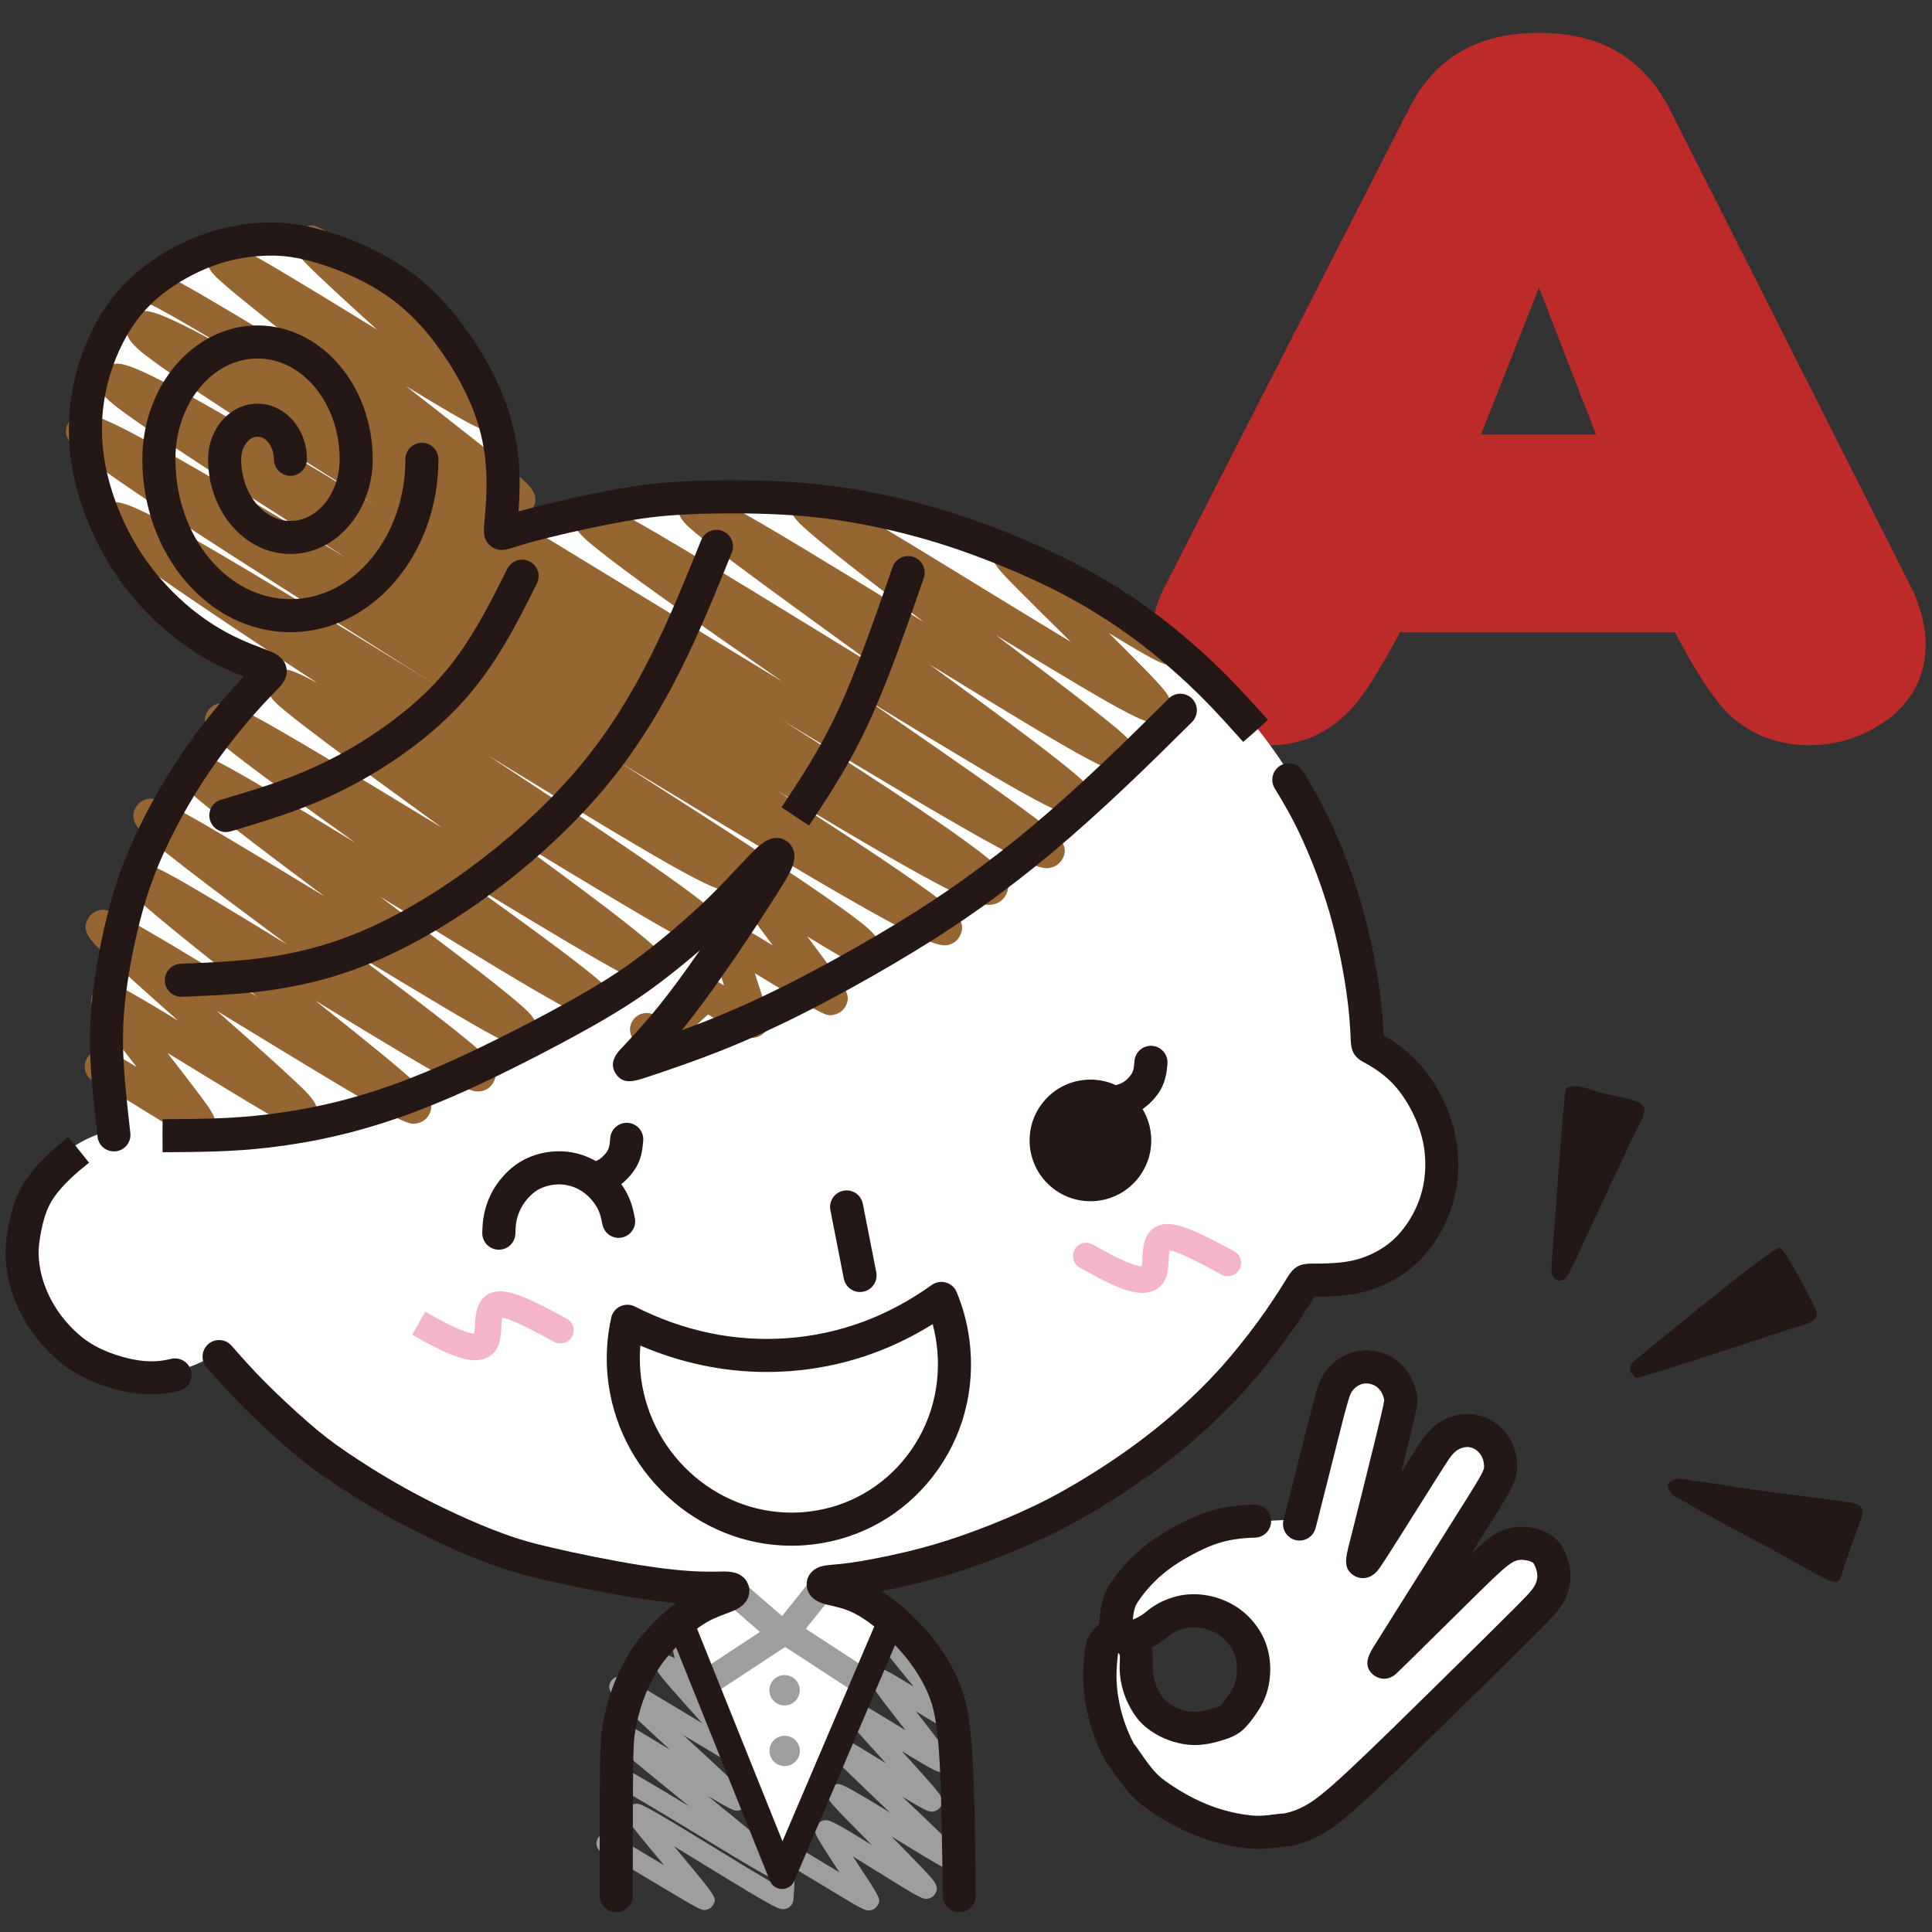 <?xml version="1.0" encoding="utf-8"?>
<!-- Generator: Adobe Illustrator 16.0.3, SVG Export Plug-In . SVG Version: 6.00 Build 0)  -->
<!DOCTYPE svg PUBLIC "-//W3C//DTD SVG 1.1//EN" "http://www.w3.org/Graphics/SVG/1.1/DTD/svg11.dtd">
<svg version="1.1" id="レイヤー_1" xmlns="http://www.w3.org/2000/svg" xmlns:xlink="http://www.w3.org/1999/xlink" x="0px"
	 y="0px" width="100px" height="100px" viewBox="0 0 100 100" enable-background="new 0 0 100 100" xml:space="preserve">
<rect x="0" y="0" width="100" height="100" fill="#333333" stroke="none"/>
<path fill="#BC2A2A" d="M97.864,37.126c-1.24,0.935-2.638,1.448-4.189,1.448c-1.758,0-3.259-0.623-4.396-1.812
	c-0.619-0.673-1.5-1.962-2.586-4.035H72.468c-1.034,1.913-1.862,3.26-2.532,3.984c-1.188,1.239-2.586,1.862-4.191,1.862
	c-1.654,0-3.102-0.463-4.24-1.399c-1.292-1.03-1.913-2.323-1.913-3.978c0-0.931,0.206-1.866,0.673-2.792L72.986,5.522
	c1.291-2.534,3.515-3.823,6.674-3.823c3.152,0,5.378,1.289,6.723,3.875l12.62,24.982c0.415,0.935,0.67,1.861,0.67,2.795
	C99.673,34.902,99.055,36.145,97.864,37.126z M79.66,14.889l-3.002,7.599h5.949L79.66,14.889z"/>
<g>
	<g>
		<g>
			<path fill="#9E9E9F" d="M40.365,97.357c0.048,0,0.088-0.01,0.137-0.021c0.133-0.037,0.252-0.125,0.322-0.244
				c0.26-0.451-0.006-0.672-1.472-1.904c-0.752-0.631-1.738-1.436-2.725-2.235c1.376,0.819,1.444,0.803,1.663,0.748
				c0.134-0.037,0.253-0.123,0.321-0.244c0.233-0.401,0.012-0.613-0.922-1.498c-0.523-0.496-1.224-1.14-1.963-1.819
				c-0.116-0.107-0.239-0.22-0.359-0.332c3.142,1.895,3.162,1.887,3.445,1.813c0.133-0.037,0.251-0.123,0.322-0.244
				c0.216-0.377,0.216-0.377-1.93-2.758c-0.36-0.402-0.799-0.89-1.196-1.339c0.043-0.036,0.081-0.081,0.111-0.131
				c0.118-0.205,0.118-0.205-0.229-1.694c-0.009-0.039-0.018-0.076-0.027-0.117l0.11,0.063c0.188,0.107,0.629,0.363,0.891-0.077
				c0.142-0.244,0.061-0.562-0.184-0.703c-0.014-0.009-0.027-0.015-0.041-0.021c-0.073-0.041-0.316-0.186-0.569-0.332
				c-0.869-0.51-0.87-0.51-1.082-0.453c-0.132,0.035-0.245,0.121-0.313,0.24c-0.118,0.201-0.118,0.201,0.214,1.631
				c0.012,0.047,0.022,0.099,0.034,0.146c-0.251-0.146-0.39-0.187-0.571-0.144c-0.138,0.031-0.265,0.123-0.334,0.246
				c-0.217,0.377-0.007,0.623,0.786,1.531c0.429,0.496,0.99,1.119,1.542,1.729c-0.269-0.159-0.533-0.317-0.781-0.469
				c-3.331-2.008-3.336-2.008-3.632-1.932c-0.134,0.033-0.25,0.123-0.319,0.242c-0.243,0.422,0.017,0.67,1.112,1.713
				c0.544,0.52,1.246,1.168,1.951,1.818c-2.727-1.66-2.774-1.65-3.051-1.578c-0.133,0.033-0.254,0.123-0.324,0.244
				c-0.256,0.44-0.005,0.651,1.383,1.815c0.792,0.662,1.878,1.545,2.93,2.4c0.022,0.018,0.044,0.036,0.068,0.055
				c-3.734-2.254-3.788-2.239-4.08-2.168c-0.133,0.033-0.254,0.125-0.323,0.244c-0.142,0.246-0.059,0.562,0.187,0.7
				c0.063,0.037,0.129,0.06,0.196,0.066c0.458,0.201,2.641,1.523,4.25,2.498C39.523,97.031,40.087,97.357,40.365,97.357z"/>
		</g>
		<g>
			<path fill="#9E9E9F" d="M42.485,97.529c-0.423-0.254-0.932-0.563-1.327-0.797c-0.005,0.115-0.011,0.229-0.017,0.334
				c-0.066,1.354-0.066,1.354-0.142,1.488c-0.068,0.12-0.191,0.213-0.326,0.245c-0.305,0.078-0.351,0.091-4.208-2.271
				c-0.492-0.301-1.045-0.641-1.574-0.963c0.104,0.127,0.207,0.25,0.304,0.365c1.922,2.309,1.922,2.309,1.714,2.672
				c-0.068,0.119-0.185,0.207-0.318,0.241c-0.271,0.068-0.271,0.068-2.904-1.512c-0.91-0.545-2.142-1.285-2.425-1.424
				c-0.046-0.011-0.092-0.029-0.135-0.052c-0.247-0.145-0.331-0.457-0.188-0.7c0.067-0.121,0.186-0.209,0.317-0.242
				c0.273-0.072,0.273-0.072,2.958,1.537c0.051,0.03,0.104,0.063,0.157,0.094c-2.116-2.541-2.116-2.541-1.899-2.916
				c0.069-0.121,0.191-0.213,0.326-0.246c0.306-0.077,0.354-0.09,4.204,2.271c1.029,0.631,2.339,1.432,3.09,1.859
				c0.009-0.166,0.017-0.343,0.024-0.498c0.06-1.242,0.06-1.242,0.135-1.371c0.068-0.117,0.185-0.207,0.319-0.24
				c0.271-0.07,0.271-0.07,2.446,1.25c0.139,0.082,0.284,0.17,0.434,0.262c-1.374-2.102-1.371-2.107-1.183-2.436
				c0.069-0.119,0.196-0.213,0.332-0.246c0.278-0.072,0.412-0.045,2.523,1.264c-0.005-0.008-0.009-0.012-0.014-0.016
				c-0.567-0.572-1.101-1.113-1.505-1.533c-0.731-0.762-0.929-0.967-0.711-1.342c0.07-0.121,0.19-0.213,0.325-0.246
				c0.271-0.066,0.324-0.084,2.857,1.461c-0.088-0.086-0.176-0.168-0.26-0.246c-0.734-0.699-1.426-1.355-1.949-1.869
				c-0.952-0.93-1.148-1.123-0.921-1.516c0.068-0.121,0.191-0.213,0.327-0.248c0.276-0.068,0.32-0.078,2.585,1.326
				c-0.003-0.002-0.007-0.006-0.011-0.013c-0.5-0.551-1.019-1.118-1.397-1.549c-0.668-0.758-0.869-0.988-0.658-1.354
				c0.069-0.119,0.188-0.209,0.322-0.242c0.273-0.069,0.279-0.069,2.419,1.24c0.104,0.066,0.217,0.133,0.332,0.205
				c-0.009-0.016-0.018-0.024-0.027-0.037c-1.947-2.51-1.947-2.51-1.735-2.879c0.069-0.119,0.186-0.209,0.321-0.242
				c0.251-0.063,0.27-0.069,1.866,0.904c-0.041-0.049-0.079-0.098-0.118-0.145c-1.994-2.457-1.994-2.457-1.778-2.828
				c0.068-0.119,0.184-0.207,0.318-0.238c0.221-0.057,0.299-0.014,0.8,0.293c0.128,0.078,0.313,0.191,0.392,0.234
				c0.027,0.012,0.057,0.021,0.084,0.039c0.245,0.145,0.326,0.459,0.184,0.703c-0.019,0.031-0.04,0.057-0.063,0.084
				c0.279,0.35,0.59,0.731,0.859,1.063c1.974,2.433,1.974,2.433,1.759,2.802c-0.067,0.123-0.187,0.211-0.32,0.246
				c-0.258,0.063-0.281,0.069-1.999-0.976c0.082,0.104,0.163,0.209,0.239,0.308c1.723,2.219,1.723,2.219,1.52,2.567
				c-0.069,0.119-0.19,0.213-0.324,0.246c-0.254,0.063-0.304,0.073-2.166-1.062c0.486,0.535,0.981,1.08,1.348,1.498
				c0.676,0.771,0.881,1.002,0.671,1.367c-0.071,0.121-0.192,0.213-0.328,0.248c-0.231,0.057-0.299,0.074-1.667-0.76
				c0.713,0.676,1.433,1.363,1.979,1.896c1.051,1.03,1.269,1.243,1.036,1.649c-0.068,0.119-0.188,0.209-0.322,0.244
				c-0.292,0.073-0.303,0.075-3.139-1.658c-0.039-0.022-0.076-0.045-0.113-0.067c0.519,0.524,1.031,1.045,1.431,1.461
				c0.836,0.875,1.062,1.108,0.836,1.5c-0.069,0.121-0.192,0.213-0.327,0.246c-0.287,0.071-0.318,0.077-2.79-1.464
				c-0.345-0.213-0.75-0.467-1.143-0.709c0.095,0.146,0.186,0.283,0.268,0.41c1.188,1.813,1.188,1.813,1.009,2.123
				c-0.068,0.119-0.186,0.209-0.32,0.244c-0.049,0.012-0.092,0.021-0.14,0.021C44.745,98.896,44.391,98.688,42.485,97.529z
				 M31.75,95.771c0.029-0.029,0.054-0.062,0.076-0.099C31.805,95.709,31.778,95.742,31.75,95.771z"/>
		</g>
	</g>
	<g>
		<polygon fill="#FFFFFF" points="40.483,96.818 45.902,84.32 41.497,80.129 38.091,80.129 35.326,84.115 		"/>
	</g>
	<g>
		<path fill="#FFFFFF" d="M70.764,53.854c1.934,0.816,3.471,2.541,3.951,4.729c0.768,3.472-1.402,6.793-4.844,7.422
			c-0.79,0.146-1.578,0.136-2.336-0.008c-4.658,8.381-13.938,14.465-24.964,15.776l-0.083,3.65l-4.547,0.049l0.024-3.434
			c-11.021-0.033-20.752-4.799-26.641-12.076c-0.71,0.508-1.543,0.873-2.469,1.043c-3.442,0.629-6.853-1.674-7.619-5.143
			c-0.751-3.4,1.318-6.66,4.64-7.381c-0.049-0.258-0.097-0.517-0.14-0.775l-0.019-0.109c-0.027-0.17-0.052-0.342-0.075-0.512
			c-0.015-0.102-0.028-0.205-0.041-0.305c-0.015-0.113-0.028-0.227-0.041-0.338c-0.017-0.152-0.033-0.303-0.046-0.455
			c-0.007-0.068-0.012-0.137-0.018-0.205c-0.017-0.189-0.03-0.381-0.042-0.574l-0.007-0.102c-0.013-0.219-0.022-0.439-0.028-0.66
			l-0.001-0.041c-0.007-0.232-0.01-0.465-0.01-0.7v-0.011c0-3.668,0.803-7.174,2.267-10.393c0.098-0.215,0.199-0.429,0.302-0.64l0,0
			C8.08,42.45,8.185,42.24,8.295,42.03l0,0c0.11-0.208,0.221-0.417,0.336-0.623v-0.001c0.23-0.412,0.47-0.82,0.722-1.221l0,0
			c0.126-0.202,0.254-0.4,0.386-0.598H9.74c0.13-0.197,0.264-0.393,0.4-0.589l0,0c0.41-0.585,0.842-1.155,1.297-1.71l0,0
			c0.154-0.185,0.307-0.37,0.465-0.551c0.155-0.182,0.314-0.362,0.477-0.54l0,0c0.162-0.179,0.327-0.355,0.492-0.53v-0.001
			c0.167-0.175,0.335-0.349,0.506-0.519l0,0c0.172-0.171,0.345-0.342,0.521-0.508v-0.001c0.091-0.088,0.185-0.174,0.278-0.261
			c-2.644-0.559-5.209-2.074-7.141-4.455c-4.11-5.066-3.797-12.13,0.698-15.778c4.496-3.647,11.473-2.499,15.583,2.567
			c2.613,3.221,3.438,7.25,2.537,10.694c0.083-0.029,0.167-0.059,0.25-0.086l0.001-0.003c0.247-0.083,0.497-0.166,0.747-0.244
			c3.503-1.113,7.29-1.721,11.235-1.721c0.267,0,0.531,0.005,0.794,0.01l0.075,0.001c0.253,0.006,0.506,0.014,0.756,0.024
			l0.105,0.004c0.25,0.013,0.499,0.026,0.747,0.042l0.09,0.007c0.256,0.017,0.512,0.036,0.765,0.058L41.45,25.5
			c0.256,0.023,0.514,0.048,0.77,0.076l0.039,0.004c0.251,0.028,0.502,0.059,0.75,0.091l0.091,0.011
			c0.242,0.033,0.483,0.067,0.722,0.104l0.102,0.017c0.242,0.037,0.483,0.077,0.722,0.12l0.074,0.012
			c0.501,0.09,0.996,0.189,1.488,0.298l0.069,0.015c0.235,0.053,0.472,0.11,0.705,0.167l0.095,0.022
			c0.23,0.058,0.461,0.117,0.688,0.177l0.097,0.027c0.232,0.064,0.466,0.129,0.697,0.197l0.027,0.008
			c0.237,0.069,0.47,0.141,0.703,0.215l0.045,0.015c0.227,0.072,0.454,0.146,0.679,0.223l0.093,0.031
			c0.219,0.075,0.438,0.153,0.654,0.232l0.1,0.038c0.22,0.081,0.438,0.163,0.656,0.248l0.063,0.024
			c0.451,0.178,0.898,0.365,1.338,0.559l0.076,0.034c0.209,0.093,0.415,0.188,0.619,0.284l0.103,0.048
			c0.201,0.095,0.403,0.192,0.603,0.292l0.095,0.047c0.206,0.102,0.409,0.207,0.612,0.314l0.041,0.022
			c0.201,0.106,0.398,0.214,0.6,0.324l0.057,0.03c0.195,0.11,0.391,0.222,0.584,0.335l0.096,0.055
			c0.188,0.112,0.375,0.225,0.562,0.338l0.099,0.061c0.188,0.116,0.375,0.233,0.56,0.354l0.071,0.046
			c0.188,0.122,0.375,0.247,0.563,0.373l0.018,0.011c0.186,0.128,0.367,0.256,0.553,0.385l0.085,0.063
			c0.175,0.124,0.35,0.252,0.519,0.381l0.098,0.071c0.17,0.128,0.342,0.258,0.507,0.392l0.083,0.065
			c0.173,0.137,0.348,0.277,0.518,0.418l0.021,0.019c0.173,0.141,0.342,0.285,0.507,0.429l0.055,0.047
			c0.163,0.14,0.323,0.282,0.479,0.427l0.092,0.082c0.154,0.141,0.309,0.283,0.457,0.427l0.083,0.077
			c0.151,0.146,0.305,0.297,0.454,0.447l0.061,0.061c0.152,0.15,0.301,0.304,0.449,0.457l0.023,0.026l0.01,0.009l0,0
			c4.652,4.897,7.445,11.173,7.445,18.015C70.764,53.748,70.764,53.801,70.764,53.854L70.764,53.854z"/>
	</g>
	<g>
		<path fill="#9E9E9F" d="M44.619,87.707c0.223,0,0.443-0.109,0.574-0.311c0.206-0.316,0.118-0.74-0.199-0.947l-3.287-2.141
			l1.427-1.785c0.236-0.295,0.188-0.726-0.106-0.963c-0.295-0.236-0.726-0.188-0.962,0.106l-1.899,2.373
			c-0.122,0.149-0.173,0.349-0.141,0.535c0.029,0.192,0.139,0.36,0.301,0.467l3.92,2.556C44.362,87.672,44.49,87.707,44.619,87.707z
			"/>
	</g>
	<g>
		<path fill="#9E9E9F" d="M36.547,87.807c0.128,0,0.258-0.039,0.375-0.115l3.918-2.577c0.179-0.119,0.294-0.313,0.307-0.525
			c0.014-0.217-0.072-0.422-0.234-0.563l-2.531-2.2c-0.286-0.248-0.719-0.22-0.966,0.063c-0.248,0.287-0.218,0.723,0.068,0.969
			l1.85,1.609l-3.165,2.082c-0.316,0.209-0.403,0.635-0.195,0.947C36.104,87.695,36.325,87.807,36.547,87.807z"/>
	</g>
	<g>
		<g>
			<path fill="#956532" d="M7.353,57.412c-0.821-0.508-1.922-1.189-2.276-1.365c-0.092-0.018-0.181-0.051-0.266-0.1
				c-0.41-0.236-0.55-0.76-0.313-1.168c0.116-0.201,0.315-0.353,0.539-0.408c0.368-0.09,0.514-0.068,2.031,0.855
				c-0.531-0.687-1.064-1.375-1.463-1.908c-0.821-1.094-1.069-1.424-0.755-1.967C4.966,51.152,5.165,51,5.389,50.943
				c0.425-0.108,0.511-0.129,3.826,1.883c-1.062-0.941-2.106-1.869-2.911-2.61c-1.651-1.516-2.149-1.973-1.74-2.682
				c0.115-0.199,0.319-0.353,0.544-0.41c0.521-0.133,0.621-0.157,8.197,4.46c-1.65-1.306-3.203-2.532-4.381-3.496
				c-0.666-0.545-1.151-0.955-1.484-1.255c-0.492-0.443-1.051-0.946-0.666-1.612c0.116-0.201,0.32-0.354,0.544-0.41
				c0.517-0.132,0.614-0.158,7.561,4.088c-1.966-1.463-3.808-2.839-5.219-3.928c-0.82-0.634-1.418-1.111-1.829-1.461
				c-0.592-0.505-1.204-1.027-0.802-1.727c0.115-0.199,0.323-0.355,0.545-0.411c0.542-0.138,0.672-0.171,9.223,5.025
				c-1.73-1.292-3.422-2.563-4.733-3.581c-2.676-2.083-3.292-2.605-2.826-3.408c0.12-0.208,0.314-0.356,0.551-0.416
				c0.559-0.142,1.006-0.007,8.612,4.634c-1.695-1.213-3.323-2.385-4.6-3.331c-0.96-0.711-1.66-1.247-2.14-1.638
				c-0.693-0.564-1.345-1.099-0.928-1.821c0.116-0.198,0.324-0.356,0.547-0.413c0.575-0.147,0.737-0.186,11.597,6.42
				c-0.043-0.032-0.086-0.063-0.128-0.094c-2.267-1.65-4.408-3.21-6.005-4.41c-0.864-0.65-1.494-1.139-1.925-1.493
				c-0.646-0.532-1.26-1.035-0.853-1.739c0.115-0.2,0.324-0.356,0.547-0.414c0.285-0.073,0.466-0.12,1.911,0.661
				c-2.372-1.558-4.618-3.049-6.434-4.282c-1.538-1.046-2.659-1.837-3.424-2.416c-1.04-0.786-1.861-1.406-1.397-2.209
				c0.125-0.215,0.327-0.368,0.572-0.429c0.835-0.213,2.663,0.727,17.51,9.845c5.851,3.593,13.092,8.04,14.411,8.52
				c0.162-0.012,0.329,0.024,0.48,0.113c0.409,0.235,0.549,0.759,0.313,1.167c-0.122,0.21-0.32,0.361-0.562,0.421
				c-0.694,0.176-1.873-0.394-12.649-6.991c2.616,1.719,5.115,3.372,7.122,4.74c1.604,1.093,2.773,1.92,3.573,2.526
				c1.073,0.814,1.919,1.457,1.449,2.269c-0.116,0.2-0.322,0.355-0.545,0.412c-0.556,0.142-0.684,0.175-10.496-5.784
				c1.669,1.219,3.266,2.394,4.576,3.384c1.08,0.817,1.868,1.434,2.41,1.889c0.773,0.649,1.439,1.208,1.016,1.943
				c-0.115,0.2-0.321,0.354-0.545,0.413c-0.541,0.137-0.693,0.176-9.773-5.338c1.584,1.136,3.091,2.224,4.315,3.133
				c1.035,0.766,1.79,1.346,2.306,1.771c0.724,0.595,1.406,1.158,0.983,1.889c-0.12,0.207-0.316,0.354-0.551,0.415
				c-0.616,0.156-1.096-0.022-11.092-6.15c-0.106-0.063-0.212-0.13-0.32-0.195c1.917,1.431,3.846,2.873,5.282,3.989
				c0.857,0.664,1.481,1.169,1.909,1.541c0.574,0.498,1.227,1.063,0.817,1.77c-0.114,0.199-0.32,0.354-0.543,0.41
				c-0.524,0.133-0.653,0.17-8.848-4.81c1.564,1.169,3.069,2.3,4.277,3.237c0.931,0.722,1.61,1.267,2.076,1.669
				c0.638,0.551,1.297,1.119,0.885,1.834c-0.121,0.207-0.316,0.354-0.552,0.414c-0.568,0.145-0.989,0.008-8.657-4.676
				c1.246,0.988,2.439,1.941,3.407,2.736c0.773,0.633,1.336,1.115,1.725,1.469c0.534,0.49,1.139,1.041,0.746,1.723
				c-0.116,0.201-0.32,0.354-0.545,0.412c-0.544,0.139-0.642,0.162-8.845-4.842c-0.512-0.313-1.045-0.637-1.581-0.963
				c1.217,1.076,2.46,2.178,3.375,3.018c1.639,1.502,2.079,1.906,1.674,2.609c-0.115,0.199-0.316,0.352-0.539,0.408
				c-0.493,0.125-0.532,0.135-5.632-2.984c-0.453-0.277-0.946-0.578-1.438-0.877c0.568,0.734,1.148,1.484,1.579,2.057
				c0.83,1.107,1.08,1.441,0.766,1.986c-0.116,0.201-0.313,0.35-0.539,0.406c-0.085,0.021-0.158,0.037-0.238,0.037
				C9.902,58.982,9.442,58.707,7.353,57.412z M5.841,55.814c0.05-0.049,0.096-0.107,0.136-0.176
				C5.938,55.705,5.893,55.766,5.841,55.814z"/>
		</g>
		<g>
			<path fill="#956532" d="M16.397,20.832c-3.458-2.101-7.734-4.695-8.591-5.064c-0.118-0.01-0.235-0.047-0.345-0.11
				c-0.41-0.236-0.55-0.759-0.314-1.17c0.116-0.198,0.318-0.352,0.541-0.409c0.541-0.138,0.625-0.16,9.598,5.291
				c0.224,0.135,0.453,0.274,0.685,0.416c-1.667-1.298-3.325-2.593-4.583-3.6c-0.787-0.628-1.36-1.102-1.754-1.444
				c-0.606-0.525-1.18-1.021-0.791-1.696c0.117-0.201,0.327-0.357,0.55-0.414c0.537-0.137,0.649-0.165,7.845,4.26
				c0.093,0.057,0.187,0.114,0.28,0.172c-0.957-0.867-1.897-1.722-2.62-2.402c-1.471-1.384-1.967-1.851-1.565-2.548
				c0.116-0.199,0.313-0.347,0.537-0.404c0.446-0.113,0.462-0.118,3.648,1.828c0.879,0.538,2.063,1.261,2.408,1.435
				c0.076,0.019,0.15,0.048,0.223,0.089c0.409,0.235,0.549,0.76,0.314,1.169c-0.115,0.2-0.311,0.347-0.535,0.404
				c-0.107,0.028-0.187,0.048-0.291,0.038c1.051,0.953,2.108,1.91,2.897,2.653c1.484,1.394,1.932,1.815,1.532,2.508
				c-0.115,0.2-0.32,0.354-0.544,0.41c-0.437,0.111-0.563,0.142-4.503-2.254c1.48,1.153,2.921,2.279,4.043,3.176
				c0.778,0.623,1.346,1.091,1.738,1.43c0.603,0.523,1.173,1.016,0.784,1.692c-0.116,0.199-0.322,0.354-0.545,0.411
				c-0.076,0.019-0.146,0.037-0.233,0.037C26.26,26.735,24.981,26.044,16.397,20.832z M20.98,15.374
				c0.055-0.093,0.123-0.172,0.203-0.236C21.106,15.199,21.036,15.277,20.98,15.374z"/>
		</g>
		<g>
			<path fill="#956532" d="M34.11,54.529c0.067,0,0.138-0.01,0.213-0.027c0.174-0.045,0.33-0.141,0.445-0.273
				c0.125-0.127,0.711-0.658,1.145-1.049c0.32-0.291,0.559-0.508,0.739-0.672c0.159,0.098,0.336,0.206,0.487,0.301
				c1.446,0.894,1.595,0.986,2.01,0.881c0.224-0.056,0.419-0.203,0.536-0.402c0.216-0.372,0.216-0.372-0.583-2.817
				c-0.011-0.031-0.022-0.064-0.032-0.098c0.235,0.142,0.469,0.285,0.683,0.415c3.021,1.837,3.029,1.836,3.466,1.722
				c0.223-0.057,0.419-0.204,0.534-0.403c0.305-0.53,0.049-0.888-0.638-1.838c-0.36-0.496-0.828-1.125-1.329-1.795
				c2.671,1.622,2.706,1.612,3.125,1.505c0.223-0.057,0.419-0.206,0.535-0.406c0.494-0.854-0.409-1.504-1.904-2.583
				c-1.07-0.771-2.629-1.825-4.769-3.223c-1.951-1.277-4.245-2.748-6.69-4.304c14.42,8.738,16.248,9.64,17.017,9.444
				c0.24-0.063,0.441-0.211,0.562-0.422c0.498-0.862-0.402-1.5-2.036-2.662c-1.145-0.813-2.813-1.933-5.102-3.417
				c-0.739-0.478-1.522-0.984-2.344-1.51c1.13,0.683,2.203,1.325,3.198,1.916c7.133,4.227,7.593,4.109,8.083,3.985
				c0.249-0.064,0.459-0.219,0.584-0.438c0.51-0.88-0.434-1.626-2.138-2.867c-1.235-0.898-3.039-2.113-5.509-3.715
				c-1.211-0.784-2.531-1.625-3.923-2.508c2.35,1.422,4.523,2.73,6.421,3.853c6.732,3.98,7.047,3.9,7.525,3.778
				c0.239-0.061,0.438-0.21,0.563-0.423c0.42-0.73-0.244-1.245-1.014-1.843c-0.521-0.402-1.279-0.958-2.322-1.7
				c-1.799-1.279-4.183-2.926-6.729-4.683c9.124,5.58,10.25,6.1,10.925,5.929c0.24-0.061,0.442-0.21,0.563-0.423
				c0.421-0.729-0.229-1.265-1.056-1.945c-0.557-0.456-1.363-1.083-2.471-1.912c-1.365-1.026-3.039-2.25-4.786-3.521
				c8.865,5.451,9.379,5.626,9.977,5.474c0.238-0.06,0.435-0.208,0.556-0.417c0.396-0.684-0.208-1.2-0.739-1.656
				c-0.369-0.316-0.906-0.749-1.646-1.326c-1.262-0.986-2.92-2.241-4.695-3.581c7.36,4.495,7.824,4.636,8.387,4.495
				c0.237-0.06,0.434-0.208,0.555-0.417c0.38-0.662-0.032-1.084-1.396-2.483c-0.49-0.501-1.08-1.089-1.699-1.703
				c2.855,1.738,2.963,1.711,3.373,1.607c0.228-0.058,0.432-0.208,0.545-0.41c0.235-0.409,0.097-0.932-0.313-1.168
				c-0.104-0.061-0.218-0.096-0.329-0.109c-0.568-0.259-2.723-1.585-4.174-2.479c-3.965-2.439-3.982-2.435-4.455-2.314
				c-0.225,0.057-0.424,0.206-0.538,0.408c-0.364,0.63-0.017,0.984,1.134,2.153c0.637,0.646,1.486,1.485,2.389,2.375
				c0.127,0.126,0.261,0.259,0.398,0.396c-1.611-0.97-3.41-2.075-4.967-3.028c-8.269-5.072-8.366-5.047-8.911-4.91
				c-0.224,0.058-0.43,0.213-0.545,0.413c-0.412,0.71,0.245,1.284,0.88,1.839c0.464,0.406,1.14,0.958,2.066,1.685
				c1.112,0.874,2.465,1.907,3.878,2.979c-0.034-0.021-0.07-0.042-0.104-0.064c-10.641-6.558-11.252-6.787-11.91-6.621
				c-0.238,0.061-0.439,0.209-0.562,0.42c-0.405,0.706,0.201,1.196,0.903,1.767c0.455,0.37,1.12,0.88,2.032,1.561
				c1.688,1.26,3.938,2.893,6.323,4.622c0.301,0.218,0.612,0.446,0.929,0.674c-0.922-0.565-1.826-1.121-2.679-1.646
				c-11.204-6.886-11.78-7.109-12.417-6.947c-0.239,0.061-0.435,0.208-0.555,0.418c-0.451,0.778,0.316,1.386,1.285,2.156
				c0.699,0.557,1.717,1.311,3.109,2.309c1.813,1.299,4.034,2.845,6.335,4.438c-2.305-1.399-4.699-2.86-7.016-4.273
				c-5.96-3.637-12.124-7.397-16.918-10.216c-8.353-4.912-8.832-4.786-9.341-4.659c-0.248,0.064-0.455,0.218-0.58,0.435
				c-0.493,0.854,0.411,1.499,1.779,2.474c0.999,0.713,2.463,1.689,4.479,2.987c1.882,1.212,4.087,2.601,6.488,4.104
				c-1.865-1.137-3.627-2.199-5.208-3.133c-7.424-4.393-7.907-4.273-8.418-4.144c-0.254,0.064-0.463,0.221-0.59,0.442
				c-0.483,0.835,0.355,1.428,1.878,2.503c1.044,0.737,2.569,1.755,4.662,3.11c1.827,1.184,3.929,2.522,6.208,3.963
				c-11.351-6.833-13.084-7.637-13.82-7.449c-0.243,0.062-0.443,0.214-0.567,0.427c-0.482,0.834,0.369,1.443,1.778,2.451
				c0.987,0.707,2.431,1.68,4.413,2.973c3.671,2.398,8.735,5.595,13.632,8.689c4.937,3.117,10.549,6.662,14.676,9.362
				c-0.29,0.528-0.008,0.922,0.73,1.947c0.341,0.471,0.773,1.055,1.216,1.649c-2.156-1.31-2.189-1.3-2.585-1.201
				c-0.223,0.057-0.417,0.204-0.533,0.403c-0.216,0.375-0.216,0.375,0.6,2.869c0,0.001,0.001,0.003,0.001,0.005
				c-0.734-0.444-0.842-0.462-1.165-0.382c-0.171,0.044-0.325,0.141-0.439,0.271c-0.122,0.119-0.688,0.635-1.107,1.015
				c-0.332,0.301-0.578,0.522-0.763,0.692c-0.258-0.146-0.458-0.215-0.741-0.144c-0.227,0.054-0.422,0.201-0.538,0.403
				c-0.237,0.406-0.097,0.932,0.311,1.17c0.04,0.021,0.083,0.041,0.125,0.057c0.056,0.033,0.129,0.082,0.203,0.129
				C33.643,54.396,33.852,54.529,34.11,54.529z"/>
		</g>
	</g>
	<g>
		<path fill="#231815" d="M57.994,57.842c0.08,0,0.16-0.012,0.245-0.035c0.124-0.037,0.284-0.084,0.463-0.162
			c0.226-0.1,0.433-0.221,0.627-0.381c0.226-0.182,0.446-0.418,0.608-0.646c0.181-0.254,0.304-0.525,0.379-0.824
			c0.067-0.256,0.092-0.51,0.11-0.731c0.04-0.472-0.31-0.888-0.778-0.929c-0.475-0.043-0.887,0.308-0.928,0.779
			c-0.016,0.172-0.027,0.336-0.06,0.457c-0.025,0.098-0.063,0.178-0.123,0.262c-0.072,0.104-0.183,0.22-0.285,0.306
			c-0.097,0.073-0.175,0.112-0.233,0.139c-0.082,0.035-0.17,0.061-0.268,0.092c-0.453,0.135-0.714,0.609-0.579,1.063
			C57.284,57.602,57.625,57.842,57.994,57.842z"/>
	</g>
	<g>
		<path fill="#231815" d="M15.031,32.723c4.224,0,7.663-4.017,7.663-8.952c0-0.472-0.383-0.854-0.855-0.854
			c-0.472,0-0.855,0.383-0.855,0.854c0,3.992-2.67,7.24-5.952,7.24c-3.282,0-5.953-3.248-5.953-7.24c0-2.876,1.906-5.215,4.25-5.215
			c2.344,0,4.251,2.339,4.251,5.215c0,1.761-1.143,3.192-2.548,3.192c-1.405,0-2.549-1.431-2.549-3.192
			c0-0.632,0.387-1.167,0.846-1.167c0.458,0,0.847,0.536,0.847,1.167c0,0.473,0.383,0.856,0.856,0.856
			c0.472,0,0.856-0.383,0.856-0.856c0-1.587-1.147-2.878-2.559-2.878c-1.409,0-2.557,1.291-2.557,2.878
			c0,2.705,1.91,4.904,4.26,4.904c2.348,0,4.259-2.199,4.259-4.904c0-3.818-2.673-6.926-5.962-6.926c-3.286,0-5.96,3.108-5.96,6.926
			C7.367,28.706,10.805,32.723,15.031,32.723z"/>
	</g>
	<g>
		<path fill="#231815" d="M56.13,55.896c1.731-0.172,3.272,1.092,3.444,2.821c0.17,1.732-1.094,3.273-2.824,3.443
			c-1.729,0.172-3.271-1.093-3.443-2.822C53.136,57.609,54.4,56.066,56.13,55.896L56.13,55.896z"/>
	</g>
	<g>
		<path fill="#231815" d="M44.516,66.875c0.054,0,0.109-0.006,0.165-0.018c0.462-0.092,0.765-0.539,0.675-1.004l-0.696-3.545
			c-0.09-0.466-0.54-0.769-1.003-0.677c-0.465,0.093-0.767,0.539-0.676,1.004l0.694,3.546
			C43.757,66.592,44.115,66.875,44.516,66.875z"/>
	</g>
	<g>
		<path fill="#231815" d="M5.896,59.596c0.032,0,0.064-0.002,0.097-0.004c0.47-0.055,0.808-0.477,0.753-0.949
			c-0.147-1.307-0.3-2.66-0.356-3.846c-0.057-1.207-0.013-2.238,0.142-3.452c0.169-1.301,0.46-2.767,0.804-4.024
			c0.333-1.23,0.725-2.298,1.271-3.46c0.548-1.165,1.212-2.357,1.923-3.449c0.807-1.234,1.629-2.271,2.177-2.922
			c0.637-0.759,1.177-1.325,1.577-1.735l0.017-0.018c0.288-0.294,0.614-0.628,0.527-1.146c-0.054-0.334-0.267-0.597-0.634-0.782
			c-0.165-0.083-0.38-0.165-0.649-0.268c-0.324-0.122-0.725-0.277-1.164-0.478c-0.906-0.419-1.761-0.959-2.54-1.606
			c-0.71-0.588-1.744-1.583-2.627-2.978c-0.768-1.211-1.361-2.629-1.675-3.994C5.243,23.2,5.197,21.918,5.4,20.677
			c0.186-1.139,0.593-2.304,1.147-3.278c0.504-0.887,1.106-1.589,1.899-2.208c0.763-0.595,1.691-1.107,2.617-1.443
			c0.813-0.294,1.642-0.46,2.534-0.506c0.841-0.045,1.542,0.031,2.418,0.259c1.061,0.278,2.21,0.741,3.154,1.271
			c1.087,0.611,1.983,1.349,2.82,2.321c0.889,1.033,1.746,2.384,2.29,3.613c0.506,1.138,0.792,2.273,0.875,3.467
			c0.079,1.134-0.027,2.275-0.079,2.823c-0.046,0.481-0.087,0.936,0.324,1.268c0.399,0.32,0.839,0.179,1.052,0.112
			c0.301-0.096,0.929-0.297,1.992-0.56c1.202-0.299,2.711-0.622,3.845-0.823c1.25-0.22,2.196-0.323,3.495-0.378
			c1.458-0.063,3.167-0.057,4.57,0.015c1.494,0.076,2.807,0.23,4.258,0.503c1.542,0.289,3.07,0.682,4.541,1.165
			c1.491,0.491,3.168,1.16,4.603,1.833c1.188,0.558,2.24,1.135,3.304,1.811c0.916,0.58,1.729,1.164,2.563,1.835
			c0.863,0.694,1.727,1.466,2.496,2.23c0.789,0.783,1.52,1.602,2.229,2.394l0.646-0.563l0.63-0.58
			c-0.724-0.81-1.476-1.648-2.302-2.467c-0.812-0.805-1.719-1.616-2.623-2.346c-0.889-0.713-1.75-1.332-2.721-1.949
			c-1.127-0.714-2.236-1.324-3.494-1.913c-1.518-0.713-3.219-1.392-4.794-1.911c-1.542-0.508-3.144-0.918-4.762-1.221
			c-1.528-0.287-2.913-0.451-4.486-0.53c-1.452-0.075-3.22-0.08-4.728-0.017c-1.382,0.059-2.39,0.167-3.721,0.404
			c-1.168,0.208-2.722,0.54-3.959,0.846c-0.478,0.119-0.873,0.226-1.193,0.317c0.047-0.647,0.085-1.522,0.024-2.417
			c-0.098-1.396-0.43-2.719-1.018-4.043c-0.619-1.393-1.55-2.864-2.558-4.033c-0.97-1.129-2.014-1.986-3.28-2.697
			c-1.081-0.609-2.345-1.118-3.559-1.437c-1.044-0.272-1.924-0.367-2.94-0.313c-1.047,0.053-2.067,0.26-3.029,0.607
			c-1.089,0.396-2.186,1.001-3.086,1.703c-0.96,0.75-1.724,1.637-2.335,2.712c-0.66,1.162-1.126,2.493-1.347,3.846
			c-0.24,1.462-0.186,2.965,0.159,4.466c0.355,1.549,1.03,3.157,1.898,4.528c0.794,1.254,1.825,2.422,2.981,3.38
			c0.894,0.74,1.873,1.359,2.914,1.84c0.347,0.161,0.676,0.295,0.954,0.403c-0.347,0.37-0.76,0.823-1.221,1.371
			c-0.577,0.687-1.446,1.782-2.297,3.088c-0.755,1.156-1.461,2.42-2.042,3.657c-0.589,1.255-1.013,2.409-1.374,3.739
			c-0.36,1.329-0.668,2.879-0.847,4.253c-0.17,1.318-0.217,2.439-0.156,3.752c0.059,1.242,0.216,2.623,0.367,3.959
			C5.096,59.273,5.466,59.596,5.896,59.596z"/>
	</g>
	<g>
		<path fill="#231815" d="M41.878,42.732l-0.714-0.473L41.878,42.732c1.021-1.543,2.078-3.137,3.079-5.299
			c0.992-2.143,1.94-4.874,2.857-7.514c0.155-0.446-0.081-0.935-0.528-1.089c-0.446-0.156-0.933,0.081-1.088,0.527
			c-0.904,2.601-1.838,5.291-2.793,7.357c-0.947,2.043-1.92,3.514-2.953,5.071L41.878,42.732z"/>
	</g>
	<g>
		<path fill="#231815" d="M9.387,51.594c0.011,0,0.023,0,0.034-0.002c3.202-0.125,6.511-0.254,10.46-2.037
			c4.124-1.864,8.553-5.287,11.558-8.937c3.114-3.783,4.804-7.968,6.44-12.016c0.177-0.438-0.034-0.937-0.473-1.115
			c-0.438-0.177-0.938,0.034-1.114,0.472v0.002c-1.661,4.108-3.229,7.989-6.174,11.568c-2.807,3.41-7.1,6.731-10.941,8.466
			c-3.646,1.646-6.646,1.763-9.822,1.888c-0.473,0.019-0.84,0.417-0.823,0.889C8.551,51.232,8.93,51.594,9.387,51.594z"/>
	</g>
	<g>
		<path fill="#231815" d="M11.691,43.067c0.081,0,0.161-0.011,0.242-0.035c1.9-0.563,3.864-1.141,5.976-2.217
			c2.384-1.213,4.546-2.823,6.086-4.532c1.685-1.871,2.757-4.009,3.793-6.077c0.213-0.422,0.041-0.937-0.382-1.148
			c-0.422-0.213-0.936-0.04-1.148,0.382c-1.03,2.056-2.004,3.999-3.535,5.698c-1.384,1.534-3.421,3.047-5.591,4.153
			c-1.972,1.003-3.776,1.536-5.684,2.1c-0.454,0.133-0.712,0.608-0.579,1.062C10.98,42.826,11.32,43.067,11.691,43.067z"/>
	</g>
	<g>
		<path fill="#231815" d="M49.651,98.973c0.004,0,0.006,0,0.01,0c0.473-0.004,0.85-0.393,0.846-0.863
			c-0.032-2.873-0.066-5.846-0.21-7.733c-0.152-2.002-0.435-2.906-0.871-3.791c-0.443-0.901-1.048-1.756-1.792-2.541
			c-0.623-0.658-1.339-1.26-2.001-1.69c0.542-0.105,1.116-0.229,1.663-0.361c1.058-0.25,1.993-0.523,3.034-0.887
			c1.055-0.367,2.145-0.801,3.15-1.25c1.093-0.486,2.041-0.979,3.07-1.588c1.126-0.662,2.311-1.447,3.338-2.207
			c0.993-0.734,1.953-1.529,2.844-2.363c0.818-0.764,1.529-1.512,2.24-2.35c0.662-0.783,1.354-1.683,1.949-2.529
			c0.51-0.729,0.896-1.357,1.113-1.705c0.426,0.004,1.199-0.004,1.908-0.115c0.781-0.119,1.49-0.361,2.175-0.738
			c0.719-0.396,1.297-0.885,1.817-1.537c0.433-0.545,1.015-1.442,1.325-2.645c0.28-1.074,0.302-2.271,0.06-3.367
			c-0.295-1.355-0.936-2.426-1.291-2.939c-0.45-0.653-0.955-1.174-1.58-1.639c-0.324-0.24-0.615-0.418-0.831-0.539
			c-0.021-0.443-0.063-1.287-0.231-2.471c-0.121-0.862-0.406-2.583-0.949-4.435c-0.545-1.864-1.222-3.416-1.578-4.176
			c-0.524-1.126-0.98-1.873-1.418-2.595c-0.246-0.405-0.771-0.536-1.174-0.29c-0.404,0.245-0.533,0.772-0.289,1.176
			c0.435,0.715,0.842,1.39,1.332,2.434c0.336,0.716,0.972,2.178,1.486,3.932c0.372,1.276,0.699,2.805,0.896,4.192
			c0.164,1.164,0.199,1.951,0.217,2.371c0.018,0.467,0.039,0.903,0.652,1.233c0.17,0.093,0.494,0.265,0.869,0.541
			c0.295,0.22,0.742,0.586,1.188,1.234c0.483,0.7,0.86,1.551,1.03,2.334c0.184,0.84,0.166,1.752-0.045,2.571
			c-0.236,0.91-0.68,1.597-1.01,2.008c-0.373,0.468-0.787,0.82-1.306,1.104c-0.504,0.279-1.031,0.459-1.608,0.548
			c-0.632,0.1-1.373,0.098-1.729,0.096c-0.005,0-0.011,0-0.019,0c-0.675,0-0.957,0.158-1.307,0.731
			c-0.189,0.31-0.585,0.953-1.107,1.703c-0.565,0.808-1.223,1.66-1.854,2.406c-0.665,0.786-1.334,1.485-2.103,2.202
			c-0.846,0.787-1.75,1.541-2.692,2.238c-0.981,0.728-2.116,1.476-3.19,2.109c-0.976,0.578-1.869,1.039-2.897,1.498
			c-0.964,0.432-2.007,0.846-3.016,1.197c-0.984,0.342-1.869,0.6-2.87,0.84c-0.994,0.234-2.126,0.457-2.886,0.563
			c-0.355,0.049-0.633,0.074-0.856,0.094c-0.312,0.025-0.515,0.048-0.711,0.111c-0.429,0.146-0.699,0.51-0.689,0.928
			c0.005,0.273,0.133,0.771,0.928,1.002c0.099,0.029,0.219,0.056,0.355,0.086c0.331,0.074,0.744,0.166,1.217,0.412
			c0.64,0.332,1.458,0.98,2.14,1.697c0.625,0.658,1.128,1.373,1.497,2.121c0.352,0.713,0.568,1.428,0.7,3.164
			c0.138,1.834,0.172,4.777,0.204,7.623C48.802,98.598,49.184,98.973,49.651,98.973z"/>
	</g>
	<g>
		<path fill="#231815" d="M7.841,72.174c0.114,0,0.227-0.006,0.338-0.01c0.444-0.025,0.772-0.1,1.062-0.162
			c0.461-0.104,0.752-0.561,0.651-1.023c-0.102-0.459-0.56-0.75-1.021-0.647c-0.26,0.06-0.484,0.104-0.791,0.125
			c-0.378,0.021-0.784-0.011-1.204-0.097c-0.526-0.102-1.131-0.301-1.614-0.524c-0.478-0.221-0.881-0.487-1.27-0.84
			c-0.388-0.349-0.759-0.779-1.045-1.211c-0.262-0.396-0.478-0.822-0.64-1.273c-0.13-0.358-0.219-0.721-0.268-1.094
			c-0.049-0.367-0.052-0.676-0.011-1.053c0.05-0.447,0.162-0.984,0.293-1.402c0.127-0.401,0.274-0.705,0.493-1.017
			c0.208-0.295,0.512-0.637,0.856-0.963c0.314-0.301,0.618-0.543,0.939-0.801l-1.07-1.336l0.537,0.664l-0.54-0.662
			c-0.334,0.271-0.679,0.547-1.044,0.896c-0.299,0.28-0.729,0.723-1.076,1.217c-0.324,0.457-0.546,0.916-0.728,1.488
			c-0.166,0.522-0.3,1.168-0.363,1.727c-0.056,0.515-0.051,0.968,0.015,1.468c0.066,0.498,0.182,0.973,0.356,1.452
			c0.208,0.576,0.485,1.128,0.822,1.636c0.37,0.557,0.827,1.088,1.325,1.535c0.519,0.471,1.058,0.827,1.694,1.123
			c0.61,0.282,1.339,0.522,2,0.651C6.984,72.129,7.42,72.174,7.841,72.174z"/>
	</g>
	<g>
		<path fill="#231815" d="M31.898,98.973c0.472,0,0.856-0.383,0.856-0.854c0-2.423,0-4.927,0.015-6.361
			c0.015-1.403,0.041-1.771,0.12-2.215c0.088-0.496,0.232-1.049,0.396-1.512c0.161-0.455,0.372-0.916,0.612-1.343
			c0.216-0.381,0.423-0.672,0.715-1.014c0.333-0.385,0.728-0.775,1.108-1.094c0.411-0.344,0.814-0.611,1.202-0.793
			c0.208-0.096,0.436-0.18,0.635-0.258c0.248-0.092,0.461-0.17,0.637-0.271c0.648-0.37,0.607-0.922,0.579-1.082
			c-0.028-0.157-0.176-0.686-0.891-0.805c-0.202-0.035-0.419-0.033-0.72-0.024c-0.222,0.002-0.496,0.006-0.837-0.003
			c-0.897-0.024-1.983-0.141-3.223-0.338c-1.441-0.231-3.29-0.608-4.482-0.887c-1.202-0.275-1.699-0.437-2.226-0.617
			c-0.518-0.185-1.177-0.424-2.144-0.851c-0.632-0.28-1.891-0.854-3.22-1.592c-1.328-0.731-2.464-1.479-3.022-1.856
			c-0.796-0.541-1.329-0.949-2.034-1.563c-0.729-0.631-1.59-1.436-2.248-2.098c-0.686-0.691-1.199-1.273-1.742-1.891
			c-0.313-0.355-0.853-0.389-1.208-0.078c-0.355,0.314-0.389,0.854-0.076,1.207c0.536,0.609,1.09,1.24,1.812,1.969
			c0.696,0.699,1.572,1.516,2.342,2.186c0.752,0.65,1.345,1.109,2.193,1.683c0.583,0.396,1.768,1.178,3.156,1.942
			c1.387,0.765,2.699,1.367,3.358,1.658c1.021,0.451,1.722,0.705,2.271,0.898c0.674,0.232,1.231,0.4,2.405,0.672
			c1.22,0.281,3.112,0.668,4.595,0.906c0.775,0.125,1.496,0.217,2.157,0.279c-0.122,0.09-0.244,0.188-0.367,0.291
			c-0.451,0.377-0.915,0.834-1.307,1.291c-0.365,0.422-0.638,0.807-0.909,1.286c-0.293,0.519-0.54,1.06-0.736,1.611
			c-0.197,0.557-0.364,1.19-0.469,1.787c-0.102,0.582-0.131,1.069-0.145,2.495c-0.016,1.443-0.016,3.951-0.016,6.378
			C31.042,98.59,31.425,98.973,31.898,98.973z"/>
	</g>
	<g>
		<path fill="#F4B5CA" d="M59.132,66.92c0.209,0,0.413-0.035,0.604-0.123c0.297-0.137,0.514-0.381,0.627-0.699
			c0.098-0.27,0.111-0.58,0.127-0.877c0.01-0.145,0.021-0.365,0.047-0.502c0.492,0.064,1.854,0.801,2.691,1.254
			c0.332,0.18,0.746,0.058,0.928-0.277c0.18-0.331,0.057-0.747-0.275-0.928c-1.867-1.008-3.052-1.615-3.857-1.354
			c-0.823,0.264-0.869,1.188-0.896,1.737c-0.009,0.132-0.016,0.291-0.031,0.4c-0.093-0.008-0.27-0.037-0.576-0.152
			c-0.604-0.225-1.299-0.612-1.968-0.987c-0.331-0.185-0.747-0.066-0.932,0.264s-0.067,0.746,0.265,0.933
			c0.713,0.397,1.452,0.813,2.155,1.076C58.366,66.803,58.752,66.92,59.132,66.92z"/>
	</g>
	<g>
		<path fill="#F4B5CA" d="M24.587,70.406c0.207,0,0.412-0.037,0.606-0.127c0.295-0.137,0.511-0.377,0.626-0.699
			c0.096-0.271,0.112-0.578,0.128-0.875c0.007-0.146,0.018-0.365,0.045-0.502c0.493,0.064,1.855,0.799,2.692,1.252
			c0.331,0.182,0.747,0.057,0.926-0.275c0.181-0.332,0.056-0.748-0.276-0.928c-1.867-1.01-3.051-1.613-3.858-1.355
			c-0.822,0.265-0.869,1.188-0.897,1.738c-0.007,0.129-0.015,0.291-0.03,0.398c-0.092-0.006-0.269-0.037-0.576-0.152
			c-0.604-0.223-1.295-0.611-1.964-0.984l-0.672,1.191c0.717,0.404,1.457,0.816,2.159,1.078
			C23.82,70.287,24.206,70.406,24.587,70.406z"/>
	</g>
	<g>
		<path fill="#231815" d="M8.417,59.639c0.899-0.002,1.814-0.01,2.742-0.041c0.803-0.027,1.802-0.076,3.114-0.246
			c1.486-0.19,2.886-0.467,4.277-0.85c1.77-0.484,3.546-1.139,5.586-2.061c1.954-0.883,4.509-2.187,6.506-3.313
			c1.862-1.054,2.846-1.743,3.919-2.577c0.565-0.439,1.128-0.902,1.666-1.366c-0.804,1.161-1.489,2.09-2.085,2.833
			c-0.809,1.006-1.566,1.803-1.93,2.188c-0.255,0.266-0.724,0.762-0.347,1.357c0.383,0.602,0.96,0.41,1.691,0.168
			c0.853-0.285,2.58-0.859,4.281-1.558c1.543-0.633,3.188-1.414,5.028-2.391c1.488-0.789,3.031-1.665,4.46-2.538
			c1.31-0.798,2.403-1.52,3.546-2.335c1.23-0.88,2.447-1.824,3.615-2.803c1.16-0.973,2.432-2.111,3.772-3.38
			c1.208-1.139,2.339-2.264,3.437-3.351c0.336-0.333,0.341-0.879,0.009-1.214c-0.334-0.335-0.871-0.34-1.208-0.008l-0.007,0.008
			c-1.089,1.08-2.214,2.196-3.406,3.323c-1.317,1.245-2.562,2.36-3.694,3.312c-1.136,0.95-2.316,1.866-3.514,2.722
			c-1.106,0.791-2.168,1.489-3.441,2.267c-1.4,0.854-2.912,1.713-4.369,2.486c-1.791,0.949-3.387,1.708-4.878,2.318
			c-0.646,0.267-1.296,0.515-1.899,0.729c0.062-0.075,0.124-0.151,0.187-0.229c0.725-0.899,1.567-2.059,2.58-3.54
			c0.721-1.06,1.519-2.268,2.131-3.232c0.548-0.864,0.794-1.285,0.89-1.659c0.151-0.585-0.111-0.98-0.407-1.156
			c-0.655-0.392-1.28,0.186-1.515,0.403c-0.247,0.229-0.555,0.558-0.946,0.974c-0.432,0.46-0.924,0.985-1.465,1.515
			c-0.924,0.906-2.073,1.903-3.235,2.807c-1.01,0.786-1.94,1.435-3.71,2.438c-1.957,1.107-4.457,2.379-6.368,3.242
			c-1.957,0.887-3.651,1.512-5.332,1.973c-1.315,0.359-2.639,0.619-4.045,0.802c-1.242,0.159-2.19,0.206-2.954,0.233
			c-0.903,0.031-1.808,0.035-2.682,0.041l-0.006,0.854L8.417,59.639z"/>
	</g>
	<g>
		<path fill="#231815" d="M46.503,84.734c0.146-0.346-0.013-0.748-0.361-0.896c-0.346-0.147-0.749,0.013-0.896,0.359l-4.745,11.108
			l-4.538-11.295c-0.141-0.35-0.539-0.52-0.888-0.379c-0.35,0.139-0.521,0.537-0.381,0.889l5.149,12.812
			c0.064,0.168,0.192,0.312,0.372,0.388c0.347,0.146,0.749-0.017,0.896-0.363L46.503,84.734L46.503,84.734z"/>
	</g>
	<g>
		<path fill="#9E9E9F" d="M40.607,86.701c-0.433,0-0.785,0.354-0.785,0.785c0,0.436,0.352,0.787,0.785,0.787
			c0.436,0,0.788-0.353,0.788-0.787C41.395,87.055,41.043,86.701,40.607,86.701L40.607,86.701z"/>
	</g>
	<g>
		<path fill="#9E9E9F" d="M40.614,89.842c-0.434,0-0.787,0.354-0.787,0.787s0.353,0.783,0.787,0.783c0.433,0,0.785-0.35,0.785-0.783
			S41.047,89.842,40.614,89.842L40.614,89.842z"/>
	</g>
	<g>
		<path fill="#FFFFFF" d="M71.023,79.125c0.043-0.65,0.429-2.195,0.729-3.48c0.3-1.285,0.511-2.313,0.507-3.018
			c-0.003-0.709-0.225-1.094-0.604-1.34c-0.379-0.248-0.914-0.35-1.338-0.287s-0.732,0.291-0.945,0.535
			c-0.21,0.246-0.322,0.506-0.505,1.125c-0.183,0.615-0.435,1.588-0.705,2.645s-0.56,2.195-0.704,2.769
			c-0.145,0.567-0.145,0.567-0.539,0.584c-0.396,0.016-1.191,0.047-1.908,0.104c-0.717,0.059-1.354,0.146-1.984,0.322
			c-0.629,0.177-1.248,0.443-1.897,0.824c-0.651,0.383-1.331,0.881-1.849,1.355c-0.518,0.479-0.874,0.932-1.098,1.342
			c-0.223,0.41-0.314,0.778-0.342,1.117c-0.029,0.338,0.006,0.646,0.284,0.75c0.28,0.104,0.802,0.006,1.244-0.164
			c0.438-0.17,0.798-0.408,1.179-0.578c0.381-0.166,0.786-0.265,1.21-0.265c0.427-0.004,0.871,0.089,1.248,0.236
			c0.376,0.147,0.683,0.354,0.979,0.733c0.296,0.379,0.58,0.935,0.717,1.398c0.137,0.463,0.128,0.838,0.007,1.264
			s-0.354,0.9-0.651,1.271c-0.297,0.362-0.66,0.623-1.246,0.741c-0.588,0.119-1.406,0.101-1.979-0.021
			c-0.57-0.123-0.895-0.348-1.166-0.653c-0.27-0.312-0.484-0.697-0.616-1.156c-0.135-0.461-0.188-0.992-0.272-1.396
			c-0.086-0.404-0.209-0.68-0.418-0.855c-0.207-0.174-0.506-0.25-0.75-0.133c-0.241,0.117-0.43,0.429-0.532,0.842
			c-0.104,0.414-0.124,0.933-0.062,1.556c0.064,0.627,0.209,1.354,0.526,2.147s0.81,1.648,1.478,2.392
			c0.664,0.744,1.508,1.375,2.334,1.832c0.83,0.459,1.641,0.739,2.44,0.894c0.8,0.149,1.589,0.17,2.419-0.003
			c0.834-0.174,1.708-0.54,2.584-1.118c0.872-0.578,1.746-1.365,2.781-2.345s2.234-2.146,3.635-3.528
			c1.396-1.384,2.994-2.976,3.896-3.99c0.897-1.016,1.1-1.453,1.146-1.875c0.045-0.422-0.067-0.832-0.305-1.131
			c-0.236-0.297-0.599-0.48-0.946-0.549c-0.348-0.066-0.682-0.017-1.273,0.389c-0.596,0.404-1.45,1.156-2.254,1.738
			c-0.807,0.582-1.562,0.987-1.988,1.274c-0.428,0.285-0.533,0.449-0.213-0.062c0.322-0.51,1.07-1.694,1.795-2.854
			c0.726-1.152,1.427-2.277,1.846-3.111c0.422-0.836,0.559-1.379,0.467-1.86c-0.092-0.48-0.414-0.9-0.849-1.093
			c-0.438-0.19-0.988-0.155-1.388-0.012c-0.401,0.146-0.649,0.4-0.957,0.816c-0.308,0.412-0.67,0.982-1.045,1.572
			c-0.371,0.59-0.754,1.199-1.018,1.615c-0.262,0.416-0.402,0.639-0.625,0.868C71.284,79.533,70.982,79.777,71.023,79.125
			L71.023,79.125z"/>
	</g>
	<g>
		<path fill="#231815" d="M64.501,95.662c-0.528-0.057-1.136-0.18-1.707-0.346c-0.62-0.181-1.21-0.414-1.808-0.717
			c-0.592-0.302-1.223-0.685-1.692-1.029c-0.462-0.34-0.767-0.639-1.127-1.103c-0.237-0.307-0.498-0.682-0.67-0.93l-0.124-0.181
			c-0.059-0.057-0.105-0.121-0.146-0.192c-0.521-0.935-0.873-1.979-1.055-3.11c-0.127-0.804-0.139-1.628-0.027-2.525
			c0.032-0.297,0.08-0.588,0.248-0.889c0.133-0.236,0.313-0.433,0.524-0.572c-0.007-0.16,0.004-0.295,0.009-0.379
			c0.026-0.338,0.092-0.705,0.176-0.982c0.103-0.324,0.232-0.551,0.422-0.828c0.591-0.857,1.322-1.596,2.179-2.191
			c0.632-0.438,1.433-0.881,2.141-1.182c0.653-0.279,1.25-0.445,1.935-0.539c0.367-0.053,0.75-0.082,1.141-0.09
			c0.007,0,0.014,0,0.018,0c0.467,0,0.848,0.371,0.855,0.84c0.011,0.471-0.364,0.863-0.838,0.871
			c-0.322,0.008-0.641,0.031-0.942,0.074c-0.534,0.074-0.981,0.197-1.497,0.416c-0.599,0.256-1.3,0.645-1.832,1.016
			c-0.687,0.479-1.273,1.066-1.746,1.756c-0.121,0.176-0.16,0.25-0.194,0.361c-0.048,0.154-0.091,0.398-0.105,0.605
			c0,0.006,0,0.008-0.002,0.014c0.121-0.049,0.265-0.115,0.386-0.188c0.125-0.076,0.229-0.158,0.334-0.242
			c0.047-0.037,0.09-0.072,0.135-0.107c0.393-0.301,0.859-0.525,1.392-0.664c0.935-0.244,2.03-0.086,2.931,0.428
			c0.562,0.318,1.043,0.787,1.395,1.361c0.486,0.785,0.65,1.777,0.463,2.787c-0.131,0.703-0.438,1.221-0.857,1.783
			c-0.463,0.623-0.787,0.856-1.514,1.078c-0.688,0.213-1.298,0.33-2.031,0.211c-0.717-0.119-1.382-0.414-1.932-0.855
			c-0.26-0.209-0.452-0.424-0.643-0.711c-0.463-0.701-0.713-1.475-0.742-2.303c-0.002-0.133,0-0.266,0.007-0.393
			c0.01-0.229,0.012-0.345-0.026-0.402c-0.007-0.012-0.025-0.037-0.059-0.057c-0.008,0.036-0.016,0.096-0.023,0.176
			c-0.09,0.752-0.084,1.399,0.02,2.053c0.142,0.896,0.417,1.725,0.813,2.463c0.03,0.035,0.063,0.076,0.094,0.119
			c0.033,0.049,0.08,0.115,0.138,0.197c0.159,0.231,0.405,0.584,0.616,0.854c0.263,0.338,0.451,0.526,0.787,0.771
			c0.394,0.289,0.949,0.629,1.451,0.883s0.994,0.451,1.512,0.602c0.471,0.137,0.986,0.24,1.414,0.287
			c0.353,0.037,0.623,0.033,1-0.014l0.158-0.021c0.19-0.025,0.403-0.055,0.616-0.061c0.401-0.086,0.736-0.211,1.08-0.402
			c0.455-0.246,1.002-0.652,2.328-1.891c1.306-1.221,3.334-3.217,4.813-4.674c1.703-1.679,2.906-2.863,3.644-3.603
			c0.687-0.687,0.951-0.969,1.079-1.187c0.188-0.321,0.206-0.629,0.056-1c-0.063-0.159-0.106-0.207-0.139-0.229
			c-0.069-0.049-0.229-0.108-0.431-0.131c-0.389-0.049-0.617,0.06-1.158,0.535c-0.393,0.346-0.926,0.871-1.363,1.301l-3.542,3.494
			c-0.284,0.278-0.467,0.457-0.578,0.56c-0.479,0.42-0.966,0.231-1.179,0.053c-0.579-0.486-0.208-1.09,0.038-1.488
			c0.245-0.396,0.724-1.152,1.29-2.057l2.041-3.238c0.646-1.023,1.279-2.029,1.68-2.674c0.387-0.625,0.542-0.896,0.62-1.074
			c0.062-0.137,0.065-0.193,0.065-0.27c-0.004-0.402-0.209-0.752-0.531-0.91c-0.157-0.078-0.315-0.101-0.477-0.068
			c-0.259,0.049-0.465,0.176-0.662,0.412c-0.123,0.145-0.271,0.377-0.765,1.156c-0.502,0.797-1.356,2.153-1.963,3.117l-0.103,0.157
			c-0.814,1.293-0.982,1.563-1.217,1.738c-0.309,0.237-0.712,0.258-1.029,0.053c-0.557-0.364-0.424-0.881-0.209-1.739l0.013-0.039
			c0.147-0.584,0.362-1.441,0.671-2.679c0.471-1.879,0.775-3.125,0.936-3.813c0.104-0.442,0.162-0.717,0.168-0.811
			c-0.121-0.6-0.479-0.746-0.597-0.793c-0.388-0.156-0.81-0.021-1.069,0.342c-0.049,0.072-0.103,0.164-0.211,0.533
			c-0.119,0.395-0.276,1.01-0.492,1.869l-1.119,4.434c-0.039,0.144-0.062,0.232-0.078,0.289c-0.141,0.449-0.619,0.703-1.071,0.564
			c-0.45-0.139-0.703-0.619-0.563-1.07c0.012-0.039,0.026-0.102,0.052-0.203l1.123-4.44c0.219-0.871,0.381-1.503,0.509-1.935
			c0.146-0.488,0.271-0.768,0.459-1.033c0.725-1.016,1.971-1.393,3.102-0.938c0.863,0.349,1.443,1.078,1.639,2.058
			c0.072,0.366,0.027,0.637-0.182,1.526c-0.121,0.521-0.324,1.356-0.619,2.541c0.15-0.235,0.291-0.455,0.406-0.644
			c0.537-0.85,0.698-1.104,0.904-1.35c0.449-0.529,1.002-0.859,1.645-0.986c0.522-0.1,1.062-0.028,1.555,0.213
			c0.906,0.445,1.477,1.375,1.49,2.429c0.002,0.346-0.062,0.637-0.209,0.976c-0.119,0.271-0.282,0.561-0.734,1.286
			c-0.35,0.566-0.879,1.406-1.438,2.295c0.162-0.151,0.319-0.299,0.465-0.426c0.633-0.558,1.346-1.09,2.494-0.955
			c0.27,0.035,0.782,0.134,1.211,0.437c0.433,0.303,0.631,0.711,0.742,0.987c0.346,0.861,0.289,1.726-0.164,2.505
			c-0.24,0.405-0.562,0.743-1.348,1.53c-0.74,0.742-1.947,1.933-3.652,3.611c-1.488,1.463-3.524,3.471-4.848,4.704
			c-1.292,1.207-1.988,1.769-2.671,2.144c-0.517,0.285-1.037,0.474-1.642,0.593c-0.056,0.01-0.11,0.018-0.17,0.018
			c-0.125,0-0.305,0.025-0.479,0.047l-0.177,0.023c-0.275,0.035-0.522,0.053-0.767,0.053C64.925,95.697,64.721,95.686,64.501,95.662
			z M58.093,91.598c0.076-0.01,0.155-0.033,0.231-0.067C58.25,91.563,58.172,91.586,58.093,91.598z M61.309,84.285
			c-0.31,0.078-0.572,0.203-0.779,0.363c-0.033,0.026-0.067,0.053-0.102,0.082c-0.137,0.106-0.303,0.244-0.535,0.383
			c-0.092,0.055-0.186,0.107-0.283,0.152c0.072,0.307,0.062,0.588,0.053,0.817c-0.002,0.086-0.006,0.174-0.004,0.267
			c0.018,0.514,0.167,0.979,0.455,1.416c0.109,0.159,0.184,0.233,0.289,0.321c0.322,0.256,0.711,0.431,1.136,0.5
			c0.407,0.065,0.769-0.008,1.251-0.157c0.371-0.113,0.402-0.134,0.646-0.464c0.293-0.393,0.476-0.692,0.545-1.069
			c0.078-0.422,0.101-1.035-0.235-1.58c-0.204-0.334-0.47-0.596-0.782-0.771c-0.359-0.207-0.793-0.318-1.191-0.318
			C61.609,84.227,61.453,84.248,61.309,84.285z"/>
	</g>
	<g>
		<path fill="#FFFFFF" d="M48.726,67.205c0.339,0.818,0.561,1.701,0.643,2.631c0.418,4.787-3.064,8.945-7.779,9.289
			c-4.715,0.344-8.877-3.258-9.295-8.047c-0.082-0.93-0.016-1.834,0.178-2.691c2.571,1.307,5.405,1.943,8.329,1.73
			C43.725,69.904,46.413,68.865,48.726,67.205L48.726,67.205z"/>
		<path fill="#231815" d="M31.442,71.152c-0.086-0.994-0.021-1.988,0.196-2.953c0.058-0.256,0.232-0.473,0.471-0.586
			c0.239-0.111,0.516-0.107,0.75,0.012c2.517,1.277,5.19,1.836,7.88,1.639c2.699-0.195,5.218-1.123,7.487-2.754
			c0.213-0.152,0.483-0.197,0.734-0.127c0.252,0.072,0.456,0.254,0.557,0.496c0.38,0.916,0.618,1.889,0.704,2.881
			c0.226,2.576-0.56,5.061-2.211,6.998c-1.615,1.896-3.874,3.041-6.357,3.223c-0.226,0.017-0.456,0.025-0.682,0.025
			C36.062,80.006,31.877,76.115,31.442,71.152z M40.864,70.971c-0.389,0.025-0.782,0.043-1.171,0.043
			c-2.239,0-4.436-0.461-6.549-1.367c-0.037,0.447-0.036,0.902,0.003,1.357c0.358,4.088,3.793,7.289,7.822,7.289
			c0.185,0,0.373-0.006,0.558-0.02c2.023-0.148,3.862-1.08,5.178-2.625c1.351-1.588,1.995-3.625,1.811-5.738
			c-0.042-0.467-0.121-0.926-0.241-1.373C45.997,69.959,43.51,70.777,40.864,70.971z"/>
	</g>
	<g>
		<path fill="#231815" d="M30.842,61.852c0.079,0,0.161-0.01,0.242-0.035c0.128-0.036,0.288-0.086,0.468-0.164
			c0.23-0.098,0.438-0.225,0.633-0.383c0.226-0.184,0.452-0.42,0.614-0.653c0.183-0.255,0.308-0.527,0.386-0.83
			c0.065-0.265,0.089-0.517,0.108-0.74c0.04-0.471-0.308-0.885-0.779-0.928c-0.471-0.041-0.885,0.307-0.928,0.776
			c-0.015,0.174-0.029,0.342-0.062,0.465c-0.025,0.101-0.063,0.185-0.124,0.271c-0.075,0.104-0.187,0.226-0.292,0.312
			c-0.099,0.078-0.177,0.117-0.237,0.143c-0.084,0.037-0.172,0.063-0.274,0.094c-0.454,0.135-0.713,0.609-0.577,1.063
			C30.13,61.609,30.471,61.852,30.842,61.852z"/>
	</g>
	<g>
		<path fill="#231815" d="M25.821,64.684c0.459,0,0.839-0.363,0.855-0.826c0.008-0.252,0.016-0.471,0.068-0.711
			c0.058-0.256,0.161-0.521,0.294-0.739c0.134-0.226,0.326-0.451,0.529-0.625c0.165-0.144,0.328-0.242,0.525-0.318
			c0.193-0.078,0.404-0.127,0.61-0.149c0.205-0.021,0.412-0.015,0.616,0.022c0.202,0.037,0.389,0.099,0.571,0.188
			c0.194,0.097,0.38,0.228,0.539,0.375c0.152,0.142,0.3,0.316,0.415,0.5c0.093,0.146,0.16,0.287,0.213,0.449
			c0.052,0.166,0.089,0.346,0.128,0.535c0.092,0.463,0.545,0.766,1.007,0.668c0.463-0.092,0.763-0.545,0.669-1.006
			c-0.043-0.217-0.093-0.467-0.176-0.721c-0.096-0.297-0.225-0.572-0.396-0.842c-0.194-0.308-0.436-0.599-0.698-0.84
			c-0.275-0.259-0.598-0.482-0.935-0.648c-0.329-0.164-0.677-0.281-1.039-0.348c-0.358-0.062-0.724-0.076-1.088-0.039
			c-0.367,0.037-0.728,0.125-1.068,0.262c-0.371,0.148-0.703,0.348-1.01,0.609c-0.34,0.295-0.654,0.664-0.883,1.045
			c-0.287,0.479-0.428,0.944-0.496,1.252c-0.088,0.393-0.099,0.729-0.109,1.022c-0.016,0.472,0.354,0.869,0.827,0.884
			C25.802,64.684,25.812,64.684,25.821,64.684z"/>
	</g>
	<g>
		<path fill="#231815" d="M94.049,67.949c0.061,0.518-0.777,0.643-1.255,0.795c-1.385,0.441-7.463,2.49-8.13,2.578
			c-0.398-0.404-0.426-0.605,0.063-0.998c1.328-1.066,6.789-5.609,7.4-5.742C92.547,64.889,94.025,67.766,94.049,67.949
			L94.049,67.949z"/>
	</g>
	<g>
		<path fill="#231815" d="M81.038,56.41c0.204-0.42,1.253-0.035,1.471,0.041c0.509,0.176,0.962,0.24,1.482,0.355
			c1.623,0.352,1.218,0.616,0.481,2.157l-3.227,6.886c-0.332,0.698-1.008,0.528-0.943-0.281
			C80.38,64.617,80.939,56.613,81.038,56.41L81.038,56.41z"/>
	</g>
	<g>
		<path fill="#231815" d="M86.336,76.801c0.303-0.289,0.457-0.283,0.798-0.24c0.275,0.033,0.519,0.086,0.761,0.113
			c0.494,0.055,0.97,0.127,1.474,0.215c1.687,0.289,4.213,0.568,6.008,0.828c0.547,0.082,1.215,0.07,0.974,0.824l-0.75,2.113
			c-0.463,1.225-0.175,1.565-1.466,0.881c-0.93-0.494-1.776-0.998-2.687-1.48c-1.002-0.529-3.102-1.645-4.059-2.217
			C86.961,77.58,86.336,77.42,86.336,76.801L86.336,76.801z"/>
	</g>
</g>
</svg>
